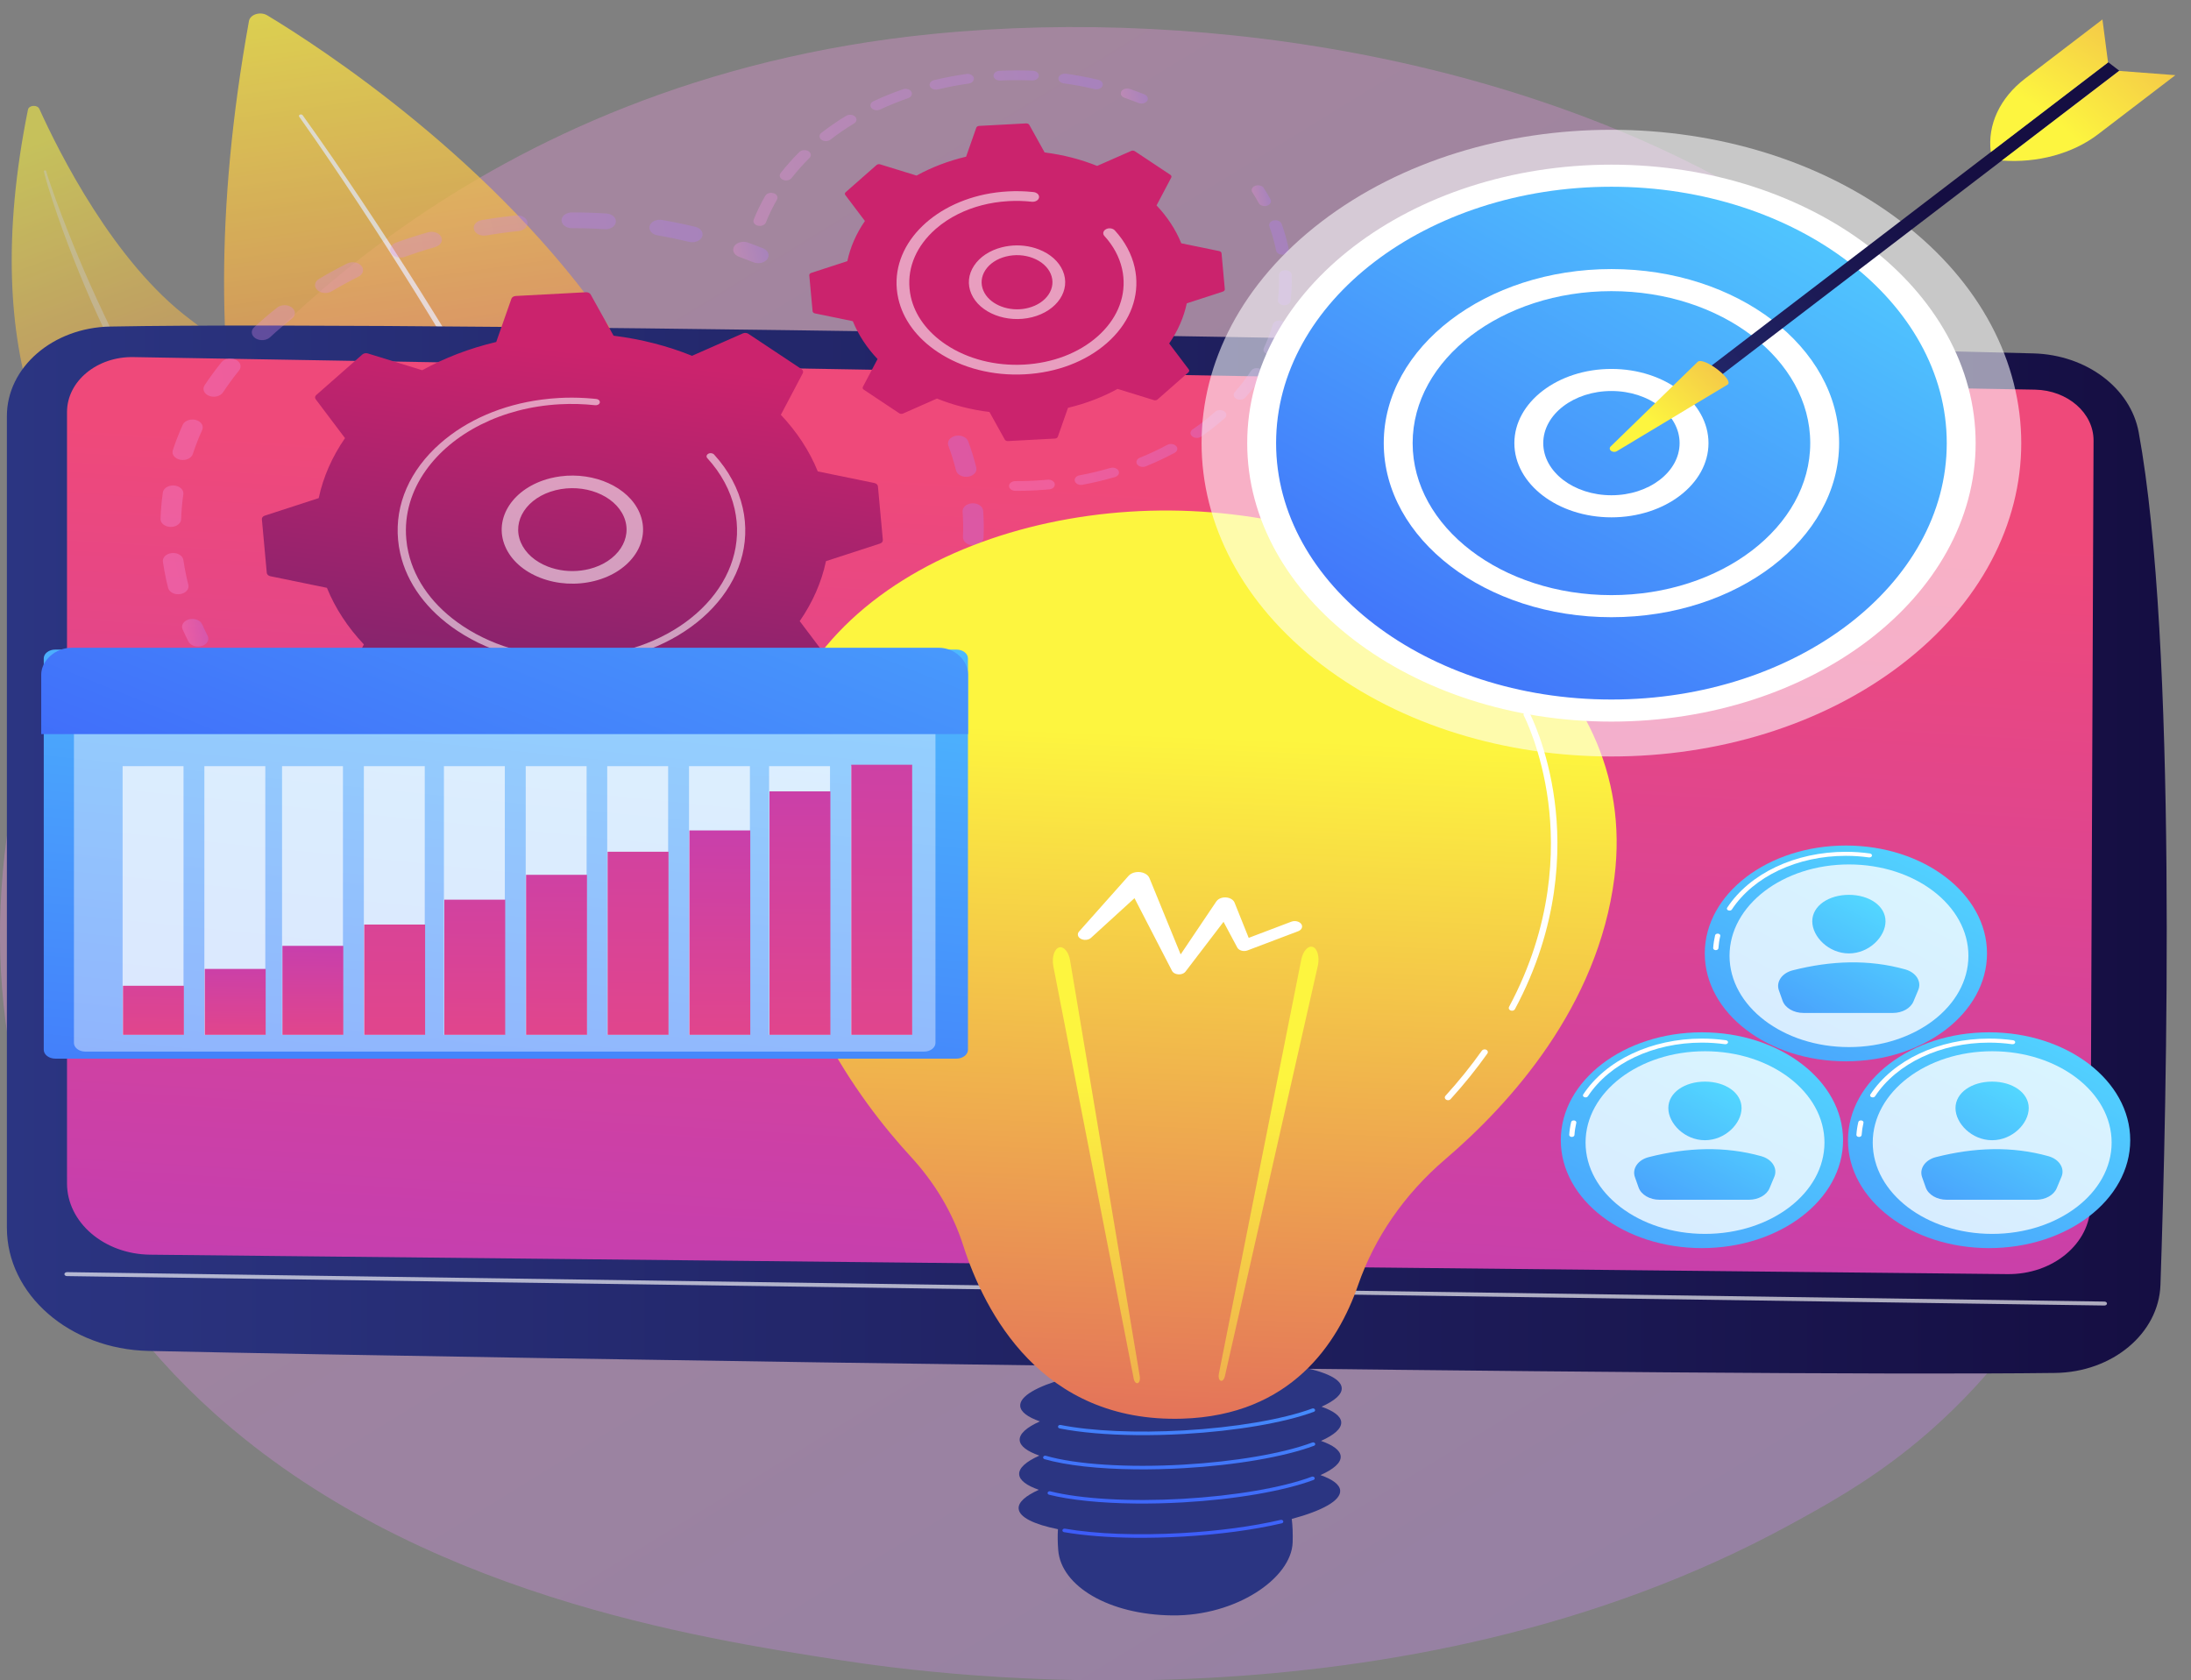 <svg xmlns="http://www.w3.org/2000/svg" width="103" height="79" viewBox="0 0 103 79" fill="none"><rect x="0" y="0" width="103" height="79" fill="#808080" stroke="none"/><path opacity="0.3" d="M89.784 68.067C87.698 69.739 85.725 70.818 84.166 71.67C65.841 81.686 44.158 78.767 39.549 78.054C32.744 77.001 19.59 74.965 10.08 66.445C-4.308 53.555 -2.068 33.248 9.093 19.842C11.134 17.39 21.918 3.78 43.834 1.598C57.099 0.277 72.56 2.941 83.757 10.087C107.26 25.088 105.587 55.392 89.784 68.067Z" fill="url(#paint0_linear_307_2628)"></path><g opacity="0.56"><path d="M1.314 5.157C1.358 4.939 1.755 4.911 1.85 5.12C2.76 7.133 5.362 12.354 8.951 15.025C14.794 19.374 19.025 26.674 15.811 30.7C15.811 30.7 -3.472 28.882 1.314 5.157Z" fill="url(#paint1_linear_307_2628)"></path><path opacity="0.43" d="M2.173 8.051C2.185 8.099 2.204 8.16 2.221 8.216L2.276 8.387L2.392 8.728L2.633 9.408C2.798 9.861 2.97 10.312 3.148 10.762C3.501 11.662 3.875 12.558 4.272 13.447C5.072 15.224 5.932 16.985 6.915 18.707C7.411 19.566 7.912 20.423 8.46 21.263C9.007 22.103 9.58 22.934 10.195 23.746C11.417 25.372 12.8 26.931 14.402 28.356C14.422 28.374 14.42 28.4 14.397 28.416C14.375 28.43 14.341 28.429 14.321 28.413C13.478 27.723 12.703 26.987 11.971 26.227C11.245 25.463 10.579 24.667 9.941 23.86C8.688 22.233 7.586 20.54 6.611 18.808C6.121 17.942 5.668 17.064 5.232 16.183C4.797 15.3 4.387 14.411 4.01 13.514C3.632 12.617 3.271 11.716 2.943 10.807C2.78 10.353 2.622 9.898 2.472 9.441C2.398 9.212 2.324 8.983 2.255 8.754L2.154 8.409L2.106 8.235C2.092 8.176 2.075 8.122 2.063 8.055C2.059 8.032 2.08 8.011 2.11 8.008C2.138 8.005 2.165 8.02 2.17 8.041L2.173 8.051Z" fill="white"></path></g><g opacity="0.75"><path d="M11.704 0.988C11.76 0.674 12.241 0.528 12.566 0.723C17.536 3.722 45.528 22.072 27.725 45.248C27.725 45.248 5.23 36.795 11.704 0.988Z" fill="url(#paint2_linear_307_2628)"></path><path opacity="0.86" d="M14.102 5.389C14.147 5.37 14.204 5.383 14.228 5.417C15.202 6.773 16.138 8.144 17.059 9.521C17.978 10.898 18.878 12.283 19.755 13.676C21.511 16.462 23.186 19.279 24.746 22.134C26.303 24.989 27.753 27.881 28.994 30.829C29.62 32.302 30.177 33.792 30.659 35.298C31.138 36.804 31.54 38.328 31.782 39.872C31.797 39.964 31.711 40.047 31.59 40.059C31.47 40.069 31.361 40.004 31.346 39.912L31.346 39.911L31.346 39.91C31.117 38.383 30.729 36.87 30.263 35.371C29.794 33.872 29.25 32.386 28.636 30.916C27.42 27.974 25.992 25.082 24.457 22.225C22.919 19.369 21.266 16.549 19.531 13.758C18.663 12.363 17.774 10.975 16.865 9.596C15.954 8.217 15.028 6.843 14.065 5.486L14.065 5.485C14.04 5.45 14.057 5.407 14.102 5.389Z" fill="white"></path></g><path d="M0.324 19.56V57.722C0.324 60.861 3.276 63.429 6.98 63.51C23.428 63.869 80.957 64.741 96.615 64.545C99.306 64.511 101.486 62.687 101.564 60.407C101.866 51.541 102.356 30.222 100.542 20.324C100.159 18.24 98.083 16.681 95.595 16.614C81.814 16.24 20.829 15.054 5.179 15.352C2.48 15.403 0.324 17.272 0.324 19.56Z" fill="url(#paint3_linear_307_2628)"></path><path d="M3.15 19.374V55.631C3.15 57.464 4.887 58.957 7.049 58.985L94.363 59.899C96.507 59.926 98.264 58.464 98.272 56.647L98.419 20.714C98.424 19.415 97.203 18.35 95.67 18.318L6.277 16.788C4.563 16.753 3.15 17.921 3.15 19.374Z" fill="url(#paint4_linear_307_2628)"></path><path opacity="0.65" d="M98.929 61.375C98.928 61.375 98.928 61.375 98.927 61.375L3.147 59.992C3.08 59.991 3.027 59.949 3.028 59.898C3.03 59.846 3.084 59.809 3.152 59.806L98.931 61.19C98.998 61.191 99.052 61.233 99.05 61.284C99.049 61.335 98.995 61.375 98.929 61.375Z" fill="white"></path><path d="M58.574 27.759L49.602 28.303L49.611 28.396L58.584 27.851L58.574 27.759Z" fill="white"></path><path d="M49.663 39.795L49.542 39.787L50.396 32.709C50.418 32.529 50.339 32.349 50.179 32.215C50.02 32.082 49.793 32.005 49.557 32.005H35.158C34.694 32.005 34.316 32.294 34.316 32.649V34.847H34.194V32.649C34.194 32.243 34.627 31.912 35.158 31.912H49.557C49.827 31.912 50.087 32 50.269 32.153C50.451 32.306 50.542 32.511 50.517 32.717L49.663 39.795Z" fill="white"></path><path d="M52.968 54.275C43.156 54.275 35.174 48.172 35.174 40.67C35.174 33.168 43.156 27.064 52.968 27.064C62.779 27.064 70.762 33.168 70.762 40.67C70.762 48.172 62.779 54.275 52.968 54.275ZM52.968 28.549C44.226 28.549 37.115 33.986 37.115 40.67C37.115 47.353 44.226 52.791 52.968 52.791C61.709 52.791 68.821 47.353 68.821 40.67C68.821 33.986 61.709 28.549 52.968 28.549Z" fill="white"></path><path d="M52.968 48.182C47.55 48.182 43.143 44.812 43.143 40.67C43.143 36.528 47.55 33.158 52.968 33.158C58.385 33.158 62.792 36.528 62.792 40.67C62.792 44.812 58.385 48.182 52.968 48.182ZM52.968 34.642C48.62 34.642 45.084 37.346 45.084 40.67C45.084 43.993 48.62 46.698 52.968 46.698C57.315 46.698 60.852 43.993 60.852 40.67C60.852 37.346 57.315 34.642 52.968 34.642Z" fill="white"></path><path d="M52.968 43.784C55.217 43.784 57.041 42.39 57.041 40.67C57.041 38.95 55.217 37.555 52.968 37.555C50.718 37.555 48.895 38.95 48.895 40.67C48.895 42.39 50.718 43.784 52.968 43.784Z" fill="white"></path><path d="M54.149 27.761H52.142V26.001C52.142 25.577 52.591 25.234 53.145 25.234C53.699 25.234 54.149 25.577 54.149 26.001V27.761Z" fill="white"></path><path d="M36.439 39.767V41.301H34.137C33.583 41.301 33.134 40.958 33.134 40.534C33.134 40.111 33.583 39.767 34.137 39.767H36.439Z" fill="white"></path><path d="M69.851 41.301V39.767H72.153C72.707 39.767 73.156 40.111 73.156 40.534C73.156 40.958 72.707 41.301 72.153 41.301H69.851Z" fill="white"></path><g opacity="0.3"><path d="M44.967 20.482C45.208 20.451 45.447 20.563 45.515 20.747C45.664 21.15 45.792 21.563 45.895 21.976C45.946 22.177 45.774 22.372 45.511 22.41C45.508 22.41 45.505 22.411 45.502 22.411C45.242 22.445 44.994 22.315 44.944 22.116C44.845 21.724 44.724 21.331 44.582 20.948C44.51 20.751 44.659 20.547 44.917 20.491C44.934 20.487 44.95 20.485 44.967 20.482ZM45.653 23.667C45.672 23.664 45.691 23.663 45.711 23.662C45.978 23.651 46.206 23.808 46.22 24.012C46.249 24.432 46.255 24.857 46.238 25.275C46.229 25.479 46.007 25.639 45.738 25.633C45.471 25.627 45.261 25.456 45.269 25.251C45.286 24.854 45.28 24.45 45.252 24.052C45.239 23.862 45.415 23.698 45.653 23.667ZM45.406 26.888C45.459 26.881 45.515 26.88 45.571 26.888C45.834 26.923 46.011 27.114 45.966 27.316C45.872 27.729 45.754 28.145 45.614 28.55C45.546 28.748 45.281 28.866 45.022 28.814C44.764 28.762 44.609 28.56 44.677 28.362C44.81 27.977 44.922 27.582 45.011 27.19C45.047 27.031 45.21 26.914 45.406 26.888ZM44.222 29.986C44.31 29.974 44.403 29.981 44.492 30.009C44.738 30.089 44.855 30.306 44.751 30.494C44.539 30.881 44.302 31.266 44.048 31.638C43.923 31.819 43.631 31.889 43.394 31.794C43.157 31.699 43.065 31.475 43.189 31.294C43.431 30.941 43.656 30.576 43.857 30.208C43.924 30.087 44.065 30.007 44.222 29.986ZM42.165 32.805C42.288 32.788 42.419 32.808 42.529 32.868C42.747 32.987 42.797 33.219 42.641 33.385C42.323 33.726 41.981 34.061 41.625 34.38C41.451 34.536 41.146 34.555 40.942 34.422C40.738 34.29 40.713 34.056 40.887 33.9C41.225 33.596 41.55 33.278 41.853 32.954C41.93 32.872 42.044 32.821 42.165 32.805ZM39.344 35.205C39.503 35.184 39.673 35.224 39.788 35.324C39.966 35.477 39.948 35.711 39.748 35.847C39.339 36.125 38.908 36.394 38.469 36.645C38.254 36.768 37.951 36.734 37.791 36.571C37.63 36.407 37.674 36.175 37.889 36.052C38.306 35.813 38.715 35.558 39.104 35.293C39.174 35.245 39.258 35.216 39.344 35.205ZM22.043 38.381C22.109 38.373 22.179 38.374 22.248 38.388C22.751 38.489 23.268 38.574 23.782 38.641C24.046 38.676 24.223 38.867 24.178 39.069C24.133 39.27 23.882 39.406 23.618 39.371C23.077 39.301 22.533 39.211 22.003 39.105C21.744 39.053 21.589 38.851 21.657 38.653C21.706 38.508 21.862 38.405 22.043 38.381ZM35.899 37.066C36.097 37.04 36.303 37.111 36.406 37.253C36.535 37.432 36.449 37.657 36.215 37.756C35.734 37.958 35.236 38.147 34.735 38.316C34.49 38.398 34.204 38.315 34.095 38.128C33.987 37.941 34.097 37.722 34.342 37.639C34.819 37.478 35.291 37.299 35.748 37.107C35.796 37.087 35.847 37.073 35.899 37.066ZM26.221 38.84C26.253 38.836 26.285 38.834 26.318 38.835C26.839 38.847 27.367 38.842 27.888 38.82C28.155 38.809 28.384 38.965 28.399 39.169C28.413 39.374 28.209 39.549 27.941 39.56C27.393 39.583 26.837 39.588 26.289 39.576C26.022 39.57 25.811 39.399 25.82 39.194C25.826 39.015 25.999 38.87 26.221 38.84ZM31.997 38.293C32.237 38.261 32.476 38.373 32.544 38.556C32.618 38.753 32.468 38.958 32.211 39.014C31.684 39.129 31.143 39.227 30.604 39.307C30.601 39.308 30.597 39.308 30.594 39.309C30.335 39.343 30.087 39.213 30.036 39.014C29.985 38.813 30.157 38.619 30.42 38.58C30.932 38.504 31.445 38.41 31.946 38.301C31.963 38.298 31.98 38.295 31.997 38.293Z" fill="url(#paint5_linear_307_2628)"></path><path d="M18.843 37.498C18.937 37.486 19.037 37.495 19.13 37.528C19.356 37.609 19.589 37.687 19.821 37.761C20.067 37.84 20.184 38.057 20.081 38.246C19.977 38.435 19.693 38.524 19.447 38.445C19.203 38.367 18.958 38.284 18.72 38.199C18.478 38.113 18.373 37.892 18.486 37.707C18.556 37.593 18.692 37.518 18.843 37.498Z" fill="url(#paint6_linear_307_2628)"></path></g><g opacity="0.3"><path d="M8.961 29.103C9.192 29.072 9.424 29.173 9.502 29.348C9.583 29.529 9.67 29.711 9.761 29.89C9.858 30.081 9.734 30.296 9.485 30.37C9.234 30.444 8.955 30.349 8.858 30.159C8.762 29.97 8.67 29.778 8.585 29.588C8.498 29.394 8.633 29.183 8.886 29.117C8.911 29.111 8.936 29.106 8.961 29.103Z" fill="url(#paint7_linear_307_2628)"></path><path d="M23.586 10.205C23.805 10.176 24.027 10.15 24.249 10.127C24.514 10.099 24.759 10.24 24.795 10.443C24.832 10.646 24.646 10.834 24.382 10.861C23.868 10.915 23.358 10.985 22.861 11.07C22.6 11.114 22.341 10.989 22.283 10.789C22.224 10.589 22.389 10.391 22.65 10.347C22.957 10.294 23.272 10.247 23.586 10.205ZM26.801 9.992C26.828 9.989 26.855 9.987 26.884 9.987C27.424 9.986 27.971 10.003 28.508 10.037C28.775 10.054 28.973 10.233 28.951 10.437C28.929 10.641 28.695 10.793 28.428 10.775C27.918 10.743 27.399 10.727 26.885 10.728C26.617 10.728 26.4 10.562 26.4 10.358C26.399 10.175 26.573 10.023 26.801 9.992ZM20.206 10.903C20.431 10.873 20.659 10.969 20.742 11.139C20.835 11.33 20.708 11.544 20.457 11.615C19.977 11.752 19.499 11.906 19.035 12.074C18.793 12.161 18.504 12.082 18.39 11.897C18.275 11.712 18.379 11.491 18.621 11.404C19.109 11.227 19.613 11.065 20.119 10.921C20.147 10.913 20.177 10.907 20.206 10.903ZM30.931 10.338C30.992 10.329 31.056 10.33 31.119 10.341C31.646 10.431 32.175 10.54 32.69 10.664C32.945 10.725 33.087 10.933 33.007 11.128C32.926 11.323 32.655 11.432 32.399 11.37C31.91 11.253 31.409 11.15 30.908 11.064C30.647 11.02 30.482 10.822 30.541 10.622C30.585 10.471 30.744 10.362 30.931 10.338ZM16.501 12.334C16.685 12.31 16.88 12.369 16.989 12.497C17.135 12.668 17.072 12.898 16.848 13.009C16.42 13.223 15.998 13.454 15.593 13.696C15.382 13.822 15.077 13.793 14.913 13.632C14.748 13.471 14.786 13.238 14.996 13.112C15.423 12.858 15.867 12.614 16.318 12.389C16.375 12.361 16.438 12.342 16.501 12.334ZM13.296 14.353C13.444 14.333 13.601 14.366 13.717 14.452C13.908 14.595 13.913 14.829 13.726 14.976C13.368 15.257 13.021 15.553 12.696 15.856C12.526 16.014 12.221 16.037 12.014 15.907C11.807 15.777 11.778 15.543 11.948 15.385C12.29 15.067 12.655 14.755 13.031 14.459C13.105 14.401 13.199 14.365 13.296 14.353ZM10.743 16.857C10.855 16.842 10.975 16.858 11.079 16.907C11.307 17.014 11.378 17.242 11.238 17.417C10.968 17.751 10.714 18.098 10.483 18.447C10.362 18.63 10.071 18.703 9.832 18.61C9.593 18.518 9.497 18.295 9.618 18.112C9.862 17.745 10.129 17.38 10.413 17.028C10.489 16.934 10.611 16.875 10.743 16.857ZM8.965 19.728C9.043 19.717 9.125 19.721 9.205 19.742C9.458 19.809 9.592 20.02 9.505 20.213C9.338 20.584 9.189 20.965 9.064 21.345C8.999 21.543 8.735 21.664 8.476 21.614C8.216 21.564 8.059 21.362 8.125 21.164C8.257 20.764 8.413 20.363 8.589 19.972C8.649 19.84 8.797 19.75 8.965 19.728ZM8.055 22.828C8.098 22.822 8.144 22.821 8.19 22.825C8.456 22.847 8.648 23.03 8.619 23.233C8.563 23.622 8.528 24.018 8.515 24.411C8.508 24.615 8.285 24.777 8.018 24.772C7.751 24.767 7.539 24.597 7.546 24.392C7.56 23.979 7.597 23.562 7.656 23.152C7.68 22.984 7.847 22.855 8.055 22.828ZM8.057 26.003C8.067 26.001 8.077 26 8.087 26C8.353 25.977 8.592 26.124 8.621 26.327C8.663 26.614 8.716 26.904 8.78 27.188C8.804 27.291 8.828 27.393 8.854 27.495C8.905 27.696 8.734 27.89 8.471 27.929C8.206 27.973 7.954 27.837 7.903 27.637C7.876 27.529 7.85 27.422 7.825 27.314C7.758 27.015 7.702 26.71 7.658 26.408C7.63 26.213 7.807 26.036 8.057 26.003Z" fill="url(#paint8_linear_307_2628)"></path><path d="M34.871 11.374C34.966 11.361 35.067 11.37 35.16 11.404C35.398 11.489 35.637 11.581 35.872 11.675C36.109 11.77 36.2 11.994 36.076 12.175C35.951 12.356 35.659 12.426 35.422 12.331C35.199 12.242 34.971 12.155 34.746 12.073C34.504 11.986 34.401 11.765 34.515 11.58C34.586 11.467 34.721 11.393 34.871 11.374Z" fill="url(#paint9_linear_307_2628)"></path></g><path d="M35.182 15.693C35.109 15.645 35.004 15.637 34.921 15.674L32.533 16.727C31.395 16.267 30.152 15.944 28.845 15.782L27.767 13.844C27.73 13.776 27.639 13.734 27.543 13.739L24.245 13.915C24.149 13.92 24.067 13.972 24.042 14.043L23.328 16.077C22.063 16.376 20.891 16.829 19.848 17.405L17.292 16.616C17.202 16.589 17.099 16.608 17.036 16.663L14.867 18.571C14.804 18.627 14.793 18.707 14.842 18.771L16.219 20.597C15.618 21.467 15.195 22.417 14.983 23.417L12.448 24.241C12.36 24.269 12.304 24.338 12.311 24.412L12.542 26.934C12.549 27.007 12.616 27.07 12.709 27.089L15.369 27.635C15.761 28.602 16.353 29.498 17.106 30.296L16.075 32.25C16.039 32.319 16.063 32.397 16.136 32.446L18.631 34.104C18.704 34.152 18.809 34.16 18.893 34.123L21.281 33.07C22.419 33.53 23.661 33.853 24.969 34.015L26.047 35.953C26.084 36.021 26.174 36.063 26.271 36.058L29.569 35.882C29.665 35.877 29.747 35.825 29.772 35.754L30.486 33.72C31.751 33.421 32.922 32.968 33.966 32.392L36.522 33.181C36.612 33.208 36.715 33.189 36.778 33.133L38.947 31.226C39.01 31.17 39.02 31.09 38.972 31.026L37.595 29.2C38.196 28.33 38.619 27.38 38.83 26.38L41.365 25.556C41.454 25.527 41.51 25.459 41.503 25.385L41.272 22.863C41.265 22.79 41.198 22.727 41.105 22.708L38.444 22.162C38.053 21.195 37.461 20.299 36.708 19.501L37.739 17.547C37.775 17.478 37.751 17.4 37.678 17.351L35.182 15.693Z" fill="url(#paint10_linear_307_2628)"></path><path opacity="0.56" d="M26.345 22.394C27.941 22.184 29.545 22.895 30.065 24.106C30.636 25.437 29.685 26.876 27.944 27.313C27.1 27.524 26.199 27.472 25.407 27.166C24.615 26.86 24.027 26.336 23.75 25.691C23.179 24.36 24.13 22.921 25.871 22.484C26.028 22.445 26.186 22.415 26.345 22.394ZM27.335 26.819C27.459 26.803 27.581 26.78 27.702 26.75C29.037 26.415 29.766 25.312 29.328 24.291C28.89 23.27 27.448 22.712 26.113 23.047C24.778 23.382 24.049 24.485 24.486 25.506C24.699 26 25.15 26.402 25.757 26.637C26.251 26.828 26.8 26.89 27.335 26.819Z" fill="white"></path><path opacity="0.56" d="M25.461 18.787C25.735 18.75 26.014 18.724 26.295 18.709C26.383 18.705 26.472 18.701 26.561 18.698C26.998 18.686 27.436 18.7 27.868 18.74C27.874 18.741 27.88 18.741 27.886 18.742C27.903 18.744 27.919 18.745 27.936 18.747C27.969 18.75 28.001 18.754 28.034 18.757C28.119 18.767 28.183 18.817 28.197 18.878C28.2 18.893 28.201 18.909 28.198 18.925C28.183 19.006 28.084 19.062 27.978 19.05C27.433 18.991 26.876 18.975 26.322 19.005C23.571 19.152 21.25 20.381 20.022 22.11C19.338 23.071 18.993 24.187 19.101 25.357C19.119 25.562 19.151 25.765 19.197 25.965C19.5 27.311 20.393 28.525 21.759 29.433C23.328 30.476 25.334 30.989 27.408 30.879C31.691 30.649 34.929 27.8 34.63 24.527C34.611 24.325 34.579 24.124 34.535 23.926C34.341 23.068 33.904 22.252 33.25 21.537C33.233 21.518 33.223 21.498 33.218 21.477C33.206 21.423 33.235 21.365 33.298 21.331C33.386 21.284 33.507 21.3 33.568 21.367C34.254 22.118 34.713 22.975 34.916 23.876C34.964 24.084 34.997 24.294 35.016 24.506C35.331 27.943 31.928 30.934 27.435 31.174C25.258 31.291 23.152 30.752 21.504 29.657C20.07 28.704 19.134 27.429 18.815 26.016C18.767 25.806 18.733 25.593 18.714 25.378C18.561 23.713 19.266 22.102 20.698 20.843C21.945 19.746 23.613 19.03 25.461 18.787Z" fill="white"></path><g opacity="0.3"><path d="M59.09 8.713C59.218 8.696 59.35 8.744 59.41 8.838C59.522 9.012 59.628 9.192 59.727 9.371C59.79 9.487 59.718 9.621 59.566 9.67C59.414 9.72 59.238 9.664 59.174 9.548C59.081 9.377 58.979 9.206 58.873 9.039C58.8 8.926 58.861 8.789 59.009 8.733C59.036 8.723 59.063 8.717 59.09 8.713Z" fill="url(#paint11_linear_307_2628)"></path><path d="M59.91 10.358C60.06 10.338 60.208 10.408 60.249 10.522C60.367 10.844 60.464 11.174 60.539 11.504C60.554 11.573 60.569 11.643 60.583 11.713C60.607 11.838 60.485 11.951 60.332 11.973C60.168 11.992 60.016 11.906 59.991 11.781C59.978 11.714 59.964 11.648 59.949 11.582C59.878 11.267 59.785 10.952 59.673 10.645C59.628 10.523 59.721 10.397 59.88 10.363C59.891 10.361 59.901 10.359 59.91 10.358ZM60.374 12.707C60.388 12.705 60.402 12.704 60.416 12.704C60.582 12.7 60.719 12.8 60.724 12.926C60.739 13.331 60.721 13.741 60.671 14.143C60.655 14.269 60.508 14.361 60.344 14.349C60.18 14.337 60.059 14.226 60.075 14.1C60.123 13.716 60.14 13.325 60.126 12.939C60.122 12.824 60.229 12.726 60.374 12.707ZM60.078 15.072C60.115 15.067 60.155 15.068 60.194 15.074C60.355 15.102 60.457 15.224 60.421 15.347C60.305 15.742 60.156 16.137 59.977 16.518C59.922 16.637 59.751 16.699 59.595 16.656C59.439 16.614 59.358 16.483 59.414 16.364C59.584 16 59.727 15.624 59.837 15.248C59.864 15.154 59.962 15.087 60.078 15.072ZM59.031 17.309C59.092 17.301 59.157 17.308 59.216 17.33C59.364 17.387 59.423 17.525 59.349 17.638C59.109 18 58.839 18.354 58.544 18.689C58.452 18.794 58.266 18.822 58.129 18.752C57.992 18.682 57.955 18.54 58.047 18.434C58.328 18.114 58.586 17.777 58.814 17.432C58.859 17.364 58.941 17.321 59.031 17.309ZM57.301 19.283C57.386 19.271 57.477 19.288 57.548 19.335C57.673 19.418 57.686 19.562 57.578 19.658C57.231 19.964 56.857 20.257 56.465 20.528C56.342 20.613 56.153 20.606 56.042 20.512C55.931 20.418 55.941 20.274 56.063 20.189C56.437 19.93 56.795 19.651 57.126 19.358C57.173 19.317 57.235 19.291 57.301 19.283ZM54.997 20.875C55.108 20.861 55.224 20.895 55.293 20.969C55.388 21.073 55.355 21.215 55.22 21.288C54.786 21.521 54.33 21.735 53.863 21.924C53.716 21.983 53.535 21.941 53.458 21.829C53.381 21.718 53.436 21.579 53.582 21.52C54.028 21.339 54.463 21.135 54.876 20.913C54.914 20.893 54.955 20.881 54.997 20.875ZM52.255 21.989C52.393 21.97 52.533 22.029 52.585 22.133C52.644 22.251 52.566 22.383 52.412 22.428C51.919 22.572 51.407 22.694 50.891 22.79C50.73 22.819 50.568 22.745 50.529 22.622C50.49 22.5 50.588 22.376 50.748 22.346C51.24 22.254 51.728 22.137 52.199 22C52.217 21.995 52.236 21.991 52.255 21.989ZM47.683 22.621C47.7 22.619 47.717 22.617 47.735 22.618C48.172 22.619 48.616 22.603 49.055 22.568C49.122 22.563 49.187 22.558 49.252 22.552C49.416 22.537 49.565 22.626 49.585 22.752C49.605 22.878 49.487 22.995 49.323 23.006C49.254 23.013 49.184 23.019 49.115 23.024C48.655 23.06 48.19 23.077 47.732 23.075C47.567 23.075 47.434 22.972 47.435 22.845C47.435 22.733 47.542 22.64 47.683 22.621Z" fill="url(#paint12_linear_307_2628)"></path></g><g opacity="0.3"><path d="M45.434 3.477C45.595 3.456 45.749 3.538 45.779 3.661C45.809 3.785 45.702 3.905 45.539 3.928C45.05 3.997 44.562 4.09 44.09 4.204C43.932 4.241 43.764 4.175 43.714 4.054C43.664 3.934 43.752 3.805 43.91 3.767C44.406 3.648 44.917 3.551 45.43 3.478C45.431 3.478 45.433 3.478 45.434 3.477ZM46.953 3.333C46.964 3.332 46.974 3.331 46.986 3.33C47.505 3.305 48.033 3.303 48.553 3.326C48.718 3.333 48.844 3.441 48.834 3.567C48.825 3.693 48.683 3.789 48.519 3.783C48.023 3.761 47.52 3.763 47.024 3.787C46.859 3.795 46.717 3.699 46.706 3.573C46.696 3.455 46.805 3.353 46.953 3.333ZM42.519 4.179C42.65 4.162 42.785 4.213 42.843 4.31C42.911 4.425 42.845 4.56 42.694 4.613C42.241 4.771 41.797 4.951 41.374 5.149C41.233 5.215 41.049 5.181 40.963 5.073C40.877 4.966 40.921 4.825 41.062 4.759C41.505 4.551 41.971 4.362 42.446 4.197C42.47 4.188 42.495 4.182 42.519 4.179ZM50.006 3.466C50.039 3.462 50.074 3.462 50.11 3.466C50.623 3.537 51.135 3.633 51.633 3.752C51.791 3.789 51.879 3.917 51.83 4.038C51.781 4.158 51.613 4.226 51.455 4.189C50.981 4.076 50.492 3.984 50.003 3.917C49.841 3.894 49.733 3.775 49.762 3.651C49.785 3.554 49.885 3.482 50.006 3.466ZM39.913 5.399C40.018 5.385 40.129 5.414 40.199 5.482C40.302 5.581 40.28 5.725 40.151 5.803C39.761 6.039 39.387 6.296 39.038 6.566C38.922 6.657 38.733 6.657 38.615 6.568C38.497 6.48 38.496 6.335 38.612 6.245C38.978 5.961 39.371 5.692 39.779 5.445C39.819 5.42 39.866 5.405 39.913 5.399ZM37.766 7.061C37.846 7.05 37.931 7.064 38 7.105C38.131 7.182 38.155 7.326 38.054 7.426C37.749 7.727 37.466 8.045 37.212 8.371C37.127 8.479 36.943 8.515 36.802 8.45C36.66 8.385 36.613 8.245 36.698 8.136C36.964 7.795 37.261 7.462 37.58 7.146C37.628 7.099 37.695 7.07 37.766 7.061ZM36.201 9.068C36.257 9.061 36.317 9.066 36.373 9.085C36.524 9.136 36.592 9.271 36.525 9.387C36.324 9.734 36.149 10.095 36.005 10.458C35.956 10.579 35.789 10.647 35.631 10.61C35.473 10.573 35.384 10.446 35.432 10.325C35.583 9.944 35.767 9.566 35.978 9.201C36.02 9.128 36.106 9.081 36.201 9.068Z" fill="url(#paint13_linear_307_2628)"></path><path d="M52.938 4.163C52.995 4.156 53.055 4.161 53.112 4.18C53.345 4.261 53.577 4.347 53.8 4.437C53.946 4.495 54.003 4.634 53.926 4.746C53.849 4.857 53.668 4.901 53.522 4.842C53.309 4.757 53.088 4.675 52.866 4.598C52.715 4.546 52.648 4.41 52.716 4.295C52.759 4.223 52.844 4.176 52.938 4.163Z" fill="url(#paint14_linear_307_2628)"></path></g><path d="M53.35 7.109C53.301 7.076 53.23 7.071 53.175 7.096L51.577 7.8C50.815 7.493 49.984 7.276 49.109 7.168L48.388 5.871C48.362 5.826 48.302 5.798 48.238 5.801L46.031 5.919C45.966 5.923 45.912 5.957 45.895 6.005L45.417 7.366C44.571 7.566 43.787 7.869 43.088 8.254L41.378 7.727C41.318 7.708 41.249 7.721 41.207 7.758L39.756 9.035C39.713 9.072 39.706 9.126 39.739 9.169L40.66 10.39C40.258 10.973 39.975 11.608 39.834 12.277L38.137 12.829C38.078 12.848 38.041 12.894 38.045 12.943L38.2 14.63C38.204 14.68 38.249 14.722 38.312 14.734L40.092 15.1C40.353 15.747 40.75 16.346 41.254 16.88L40.564 18.188C40.54 18.234 40.556 18.287 40.605 18.319L42.275 19.429C42.323 19.461 42.394 19.466 42.45 19.442L44.047 18.737C44.809 19.044 45.64 19.261 46.515 19.369L47.236 20.666C47.262 20.712 47.322 20.74 47.386 20.736L49.593 20.618C49.658 20.615 49.712 20.581 49.729 20.533L50.207 19.172C51.054 18.971 51.837 18.668 52.536 18.283L54.246 18.811C54.306 18.829 54.375 18.817 54.417 18.779L55.869 17.503C55.911 17.465 55.918 17.412 55.886 17.369L54.964 16.147C55.366 15.565 55.649 14.929 55.791 14.26L57.487 13.709C57.547 13.69 57.584 13.643 57.579 13.594L57.425 11.907C57.42 11.857 57.375 11.816 57.313 11.803L55.533 11.438C55.271 10.79 54.874 10.191 54.37 9.657L55.06 8.349C55.085 8.303 55.068 8.251 55.019 8.218L53.35 7.109Z" fill="url(#paint15_linear_307_2628)"></path><path opacity="0.56" d="M47.432 11.562C47.907 11.499 48.395 11.555 48.834 11.724C49.373 11.933 49.774 12.29 49.962 12.729C50.352 13.636 49.704 14.615 48.518 14.913C47.33 15.21 46.05 14.715 45.661 13.808C45.472 13.369 45.519 12.9 45.792 12.488C46.065 12.075 46.531 11.768 47.106 11.624C47.213 11.597 47.322 11.577 47.432 11.562ZM48.094 14.524C48.173 14.513 48.252 14.498 48.331 14.478C49.203 14.259 49.68 13.539 49.394 12.872C49.255 12.549 48.96 12.286 48.563 12.133C48.166 11.979 47.715 11.953 47.292 12.059C46.87 12.165 46.526 12.391 46.326 12.694C46.125 12.998 46.091 13.343 46.23 13.666C46.49 14.272 47.294 14.629 48.094 14.524Z" fill="white"></path><path opacity="0.56" d="M46.822 9.05C47.008 9.026 47.198 9.008 47.391 8.998C47.773 8.977 48.159 8.986 48.539 9.025C48.556 9.027 48.573 9.029 48.59 9.031C48.721 9.045 48.821 9.123 48.842 9.218C48.848 9.241 48.848 9.265 48.844 9.29C48.82 9.415 48.668 9.501 48.505 9.484C48.151 9.445 47.791 9.435 47.433 9.454L47.433 9.454C47.413 9.455 47.393 9.457 47.374 9.458C46.528 9.509 45.73 9.72 45.038 10.065C44.661 10.253 44.316 10.48 44.011 10.744C44.009 10.746 44.006 10.748 44.004 10.75C43.996 10.757 43.989 10.763 43.981 10.77C43.098 11.547 42.663 12.54 42.758 13.566C42.77 13.699 42.79 13.831 42.819 13.96C43.016 14.831 43.594 15.617 44.478 16.205C45.494 16.88 46.793 17.212 48.136 17.141C49.477 17.069 50.704 16.602 51.587 15.825C52.47 15.048 52.904 14.055 52.81 13.029C52.799 12.898 52.778 12.768 52.749 12.64C52.624 12.084 52.341 11.556 51.918 11.093C51.892 11.065 51.875 11.034 51.868 11.001C51.849 10.917 51.894 10.827 51.992 10.775C52.127 10.703 52.314 10.728 52.408 10.832C52.882 11.349 53.198 11.94 53.339 12.562C53.371 12.706 53.394 12.851 53.408 12.997C53.513 14.145 53.027 15.256 52.039 16.125C51.051 16.994 49.68 17.518 48.177 17.597C46.675 17.678 45.222 17.306 44.086 16.55C43.096 15.893 42.45 15.013 42.23 14.039C42.197 13.894 42.174 13.747 42.16 13.598C41.957 11.375 44.008 9.421 46.822 9.05Z" fill="white"></path><path d="M86.776 49.895C90.44 49.895 93.41 47.624 93.41 44.822C93.41 42.021 90.44 39.75 86.776 39.75C83.112 39.75 80.142 42.021 80.142 44.822C80.142 47.624 83.112 49.895 86.776 49.895Z" fill="url(#paint16_linear_307_2628)"></path><path d="M80.661 44.668C80.659 44.668 80.656 44.668 80.654 44.668C80.586 44.665 80.534 44.621 80.537 44.569C80.551 44.368 80.582 44.166 80.628 43.969C80.64 43.918 80.704 43.884 80.772 43.893C80.839 43.902 80.883 43.951 80.871 44.002C80.826 44.191 80.797 44.385 80.784 44.579C80.78 44.629 80.726 44.668 80.661 44.668Z" fill="white"></path><path d="M81.305 42.809C81.286 42.809 81.267 42.806 81.249 42.799C81.189 42.776 81.164 42.719 81.195 42.673C82.265 41.052 84.403 40.045 86.776 40.045C87.154 40.045 87.534 40.071 87.903 40.123C87.97 40.132 88.014 40.181 88.002 40.233C87.99 40.284 87.926 40.318 87.859 40.309C87.504 40.259 87.139 40.234 86.776 40.234C84.497 40.234 82.443 41.201 81.415 42.758C81.394 42.791 81.35 42.809 81.305 42.809Z" fill="white"></path><path opacity="0.78" d="M86.921 49.226C90.022 49.226 92.536 47.304 92.536 44.933C92.536 42.562 90.022 40.639 86.921 40.639C83.82 40.639 81.306 42.562 81.306 44.933C81.306 47.304 83.82 49.226 86.921 49.226Z" fill="white"></path><path d="M88.639 43.311C88.639 44.038 87.869 44.822 86.918 44.822C85.967 44.822 85.196 44.038 85.196 43.311C85.196 42.584 85.967 42.068 86.918 42.068C87.869 42.068 88.639 42.584 88.639 43.311Z" fill="url(#paint17_linear_307_2628)"></path><path d="M84.782 47.621H88.984C89.427 47.621 89.818 47.403 89.953 47.081L90.179 46.54C90.345 46.144 90.076 45.716 89.565 45.573C87.855 45.095 86.087 45.157 84.275 45.617C83.767 45.746 83.486 46.162 83.626 46.556L83.8 47.047C83.92 47.386 84.322 47.621 84.782 47.621Z" fill="url(#paint18_linear_307_2628)"></path><path d="M80.008 58.676C83.672 58.676 86.643 56.405 86.643 53.604C86.643 50.802 83.672 48.531 80.008 48.531C76.344 48.531 73.374 50.802 73.374 53.604C73.374 56.405 76.344 58.676 80.008 58.676Z" fill="url(#paint19_linear_307_2628)"></path><path d="M73.893 53.45C73.891 53.45 73.889 53.45 73.886 53.45C73.818 53.447 73.766 53.402 73.77 53.35C73.783 53.149 73.814 52.948 73.861 52.75C73.873 52.699 73.937 52.665 74.004 52.674C74.071 52.684 74.115 52.733 74.103 52.784C74.059 52.973 74.029 53.167 74.016 53.36C74.013 53.41 73.958 53.45 73.893 53.45Z" fill="white"></path><path d="M74.537 51.591C74.519 51.591 74.5 51.588 74.482 51.581C74.421 51.557 74.397 51.501 74.427 51.454C75.497 49.834 77.636 48.827 80.008 48.827C80.387 48.827 80.766 48.853 81.135 48.904C81.202 48.914 81.247 48.963 81.234 49.014C81.222 49.065 81.158 49.1 81.091 49.09C80.737 49.041 80.372 49.016 80.008 49.016C77.729 49.016 75.675 49.983 74.648 51.539C74.626 51.572 74.582 51.591 74.537 51.591Z" fill="white"></path><path opacity="0.78" d="M80.153 58.008C83.254 58.008 85.769 56.086 85.769 53.714C85.769 51.343 83.254 49.421 80.153 49.421C77.052 49.421 74.538 51.343 74.538 53.714C74.538 56.086 77.052 58.008 80.153 58.008Z" fill="white"></path><path d="M81.872 52.092C81.872 52.819 81.101 53.604 80.15 53.604C79.2 53.604 78.429 52.819 78.429 52.092C78.429 51.365 79.2 50.849 80.15 50.849C81.101 50.849 81.872 51.365 81.872 52.092Z" fill="url(#paint20_linear_307_2628)"></path><path d="M78.014 56.403H82.217C82.659 56.403 83.051 56.184 83.186 55.862L83.412 55.322C83.577 54.926 83.308 54.497 82.798 54.355C81.087 53.877 79.319 53.938 77.507 54.399C77 54.528 76.718 54.943 76.858 55.338L77.032 55.829C77.153 56.167 77.555 56.403 78.014 56.403Z" fill="url(#paint21_linear_307_2628)"></path><path d="M93.508 58.676C97.172 58.676 100.143 56.405 100.143 53.604C100.143 50.802 97.172 48.531 93.508 48.531C89.844 48.531 86.874 50.802 86.874 53.604C86.874 56.405 89.844 58.676 93.508 58.676Z" fill="url(#paint22_linear_307_2628)"></path><path d="M87.393 53.45C87.391 53.45 87.389 53.45 87.386 53.45C87.318 53.447 87.266 53.402 87.27 53.35C87.284 53.149 87.314 52.947 87.361 52.75C87.373 52.699 87.436 52.665 87.504 52.674C87.571 52.684 87.615 52.733 87.603 52.784C87.559 52.973 87.529 53.167 87.516 53.36C87.513 53.41 87.458 53.45 87.393 53.45Z" fill="white"></path><path d="M88.037 51.591C88.019 51.591 88 51.588 87.982 51.581C87.921 51.557 87.897 51.501 87.927 51.454C88.997 49.834 91.136 48.827 93.508 48.827C93.887 48.827 94.266 48.853 94.635 48.904C94.702 48.914 94.747 48.963 94.734 49.014C94.722 49.065 94.658 49.1 94.591 49.09C94.237 49.041 93.872 49.016 93.508 49.016C91.229 49.016 89.175 49.983 88.148 51.539C88.126 51.572 88.082 51.591 88.037 51.591Z" fill="white"></path><path opacity="0.78" d="M93.653 58.008C96.754 58.008 99.269 56.086 99.269 53.714C99.269 51.343 96.754 49.421 93.653 49.421C90.552 49.421 88.038 51.343 88.038 53.714C88.038 56.086 90.552 58.008 93.653 58.008Z" fill="white"></path><path d="M95.372 52.092C95.372 52.819 94.601 53.604 93.65 53.604C92.7 53.604 91.929 52.819 91.929 52.092C91.929 51.365 92.7 50.849 93.65 50.849C94.601 50.849 95.372 51.365 95.372 52.092Z" fill="url(#paint23_linear_307_2628)"></path><path d="M91.514 56.403H95.717C96.159 56.403 96.551 56.184 96.686 55.862L96.912 55.322C97.077 54.926 96.808 54.497 96.298 54.355C94.587 53.877 92.819 53.938 91.007 54.399C90.5 54.528 90.218 54.943 90.358 55.338L90.532 55.829C90.653 56.167 91.055 56.403 91.514 56.403Z" fill="url(#paint24_linear_307_2628)"></path><path d="M63.051 66.852C63.028 66.574 62.694 66.331 62.126 66.132C62.751 65.851 63.1 65.547 63.075 65.244C63.002 64.329 59.558 63.778 55.385 64.016C51.211 64.253 47.887 65.187 47.961 66.103C47.983 66.38 48.317 66.624 48.886 66.823C48.26 67.104 47.912 67.408 47.936 67.711C47.959 67.989 48.293 68.232 48.861 68.431C48.236 68.712 47.887 69.016 47.912 69.319C47.934 69.597 48.268 69.84 48.837 70.039C48.211 70.32 47.862 70.624 47.887 70.927C47.92 71.332 48.612 71.665 49.735 71.891C49.715 72.189 49.719 72.517 49.748 72.879C49.885 74.566 52.124 75.912 55.111 75.944C58.099 75.977 60.712 74.203 60.768 72.512C60.781 72.098 60.766 71.733 60.726 71.409C62.162 71.023 63.04 70.543 63.002 70.068C62.979 69.79 62.645 69.547 62.076 69.348C62.702 69.067 63.051 68.763 63.026 68.46C63.004 68.182 62.67 67.939 62.101 67.74C62.727 67.459 63.075 67.155 63.051 66.852Z" fill="url(#paint25_linear_307_2628)"></path><path d="M53.328 72.294C52.09 72.28 50.958 72.192 50.024 72.031C49.97 72.022 49.935 71.977 49.946 71.932C49.958 71.886 50.01 71.857 50.065 71.866C51.526 72.118 53.481 72.191 55.572 72.072C57.282 71.975 58.883 71.76 60.202 71.453C60.256 71.44 60.311 71.466 60.325 71.511C60.34 71.556 60.309 71.602 60.256 71.615C58.924 71.925 57.309 72.141 55.585 72.24C54.809 72.284 54.05 72.301 53.328 72.294Z" fill="url(#paint26_linear_307_2628)"></path><path d="M53.374 70.684C51.765 70.667 50.329 70.524 49.319 70.271C49.266 70.257 49.236 70.211 49.251 70.166C49.267 70.122 49.323 70.096 49.376 70.11C50.816 70.471 53.141 70.603 55.596 70.463C58.025 70.325 60.293 69.937 61.665 69.424C61.716 69.405 61.775 69.424 61.798 69.466C61.82 69.508 61.797 69.558 61.747 69.577C60.355 70.098 58.06 70.492 55.61 70.631C54.845 70.674 54.092 70.692 53.374 70.684Z" fill="url(#paint27_linear_307_2628)"></path><path d="M53.377 69.077C51.64 69.058 50.123 68.893 49.104 68.599C49.051 68.584 49.024 68.536 49.042 68.492C49.06 68.448 49.116 68.424 49.169 68.44C50.587 68.849 52.998 69.004 55.62 68.856C58.049 68.718 60.318 68.329 61.69 67.816C61.74 67.797 61.8 67.816 61.822 67.858C61.844 67.901 61.822 67.95 61.771 67.969C60.379 68.49 58.084 68.884 55.634 69.023C54.857 69.067 54.099 69.085 53.377 69.077Z" fill="url(#paint28_linear_307_2628)"></path><path d="M53.416 67.468C52.038 67.454 50.786 67.346 49.815 67.154C49.761 67.144 49.727 67.098 49.74 67.053C49.753 67.008 49.807 66.98 49.86 66.991C51.321 67.28 53.43 67.373 55.645 67.247C58.052 67.111 60.309 66.726 61.684 66.219C61.734 66.2 61.793 66.22 61.816 66.262C61.838 66.305 61.815 66.354 61.764 66.373C60.37 66.888 58.088 67.277 55.659 67.415C54.892 67.459 54.136 67.476 53.416 67.468Z" fill="url(#paint29_linear_307_2628)"></path><path d="M45.278 58.542C44.794 57.031 43.956 55.615 42.816 54.377C40.374 51.725 36.407 46.342 36.02 39.049C35.458 28.441 46.74 23.255 56.95 24.086C67.16 24.917 77.148 31.413 75.893 41.262C75.121 47.322 71.004 51.881 67.95 54.492C66.011 56.149 64.615 58.19 63.842 60.421C62.896 63.151 60.692 66.542 55.575 66.695C48.953 66.892 46.283 61.686 45.278 58.542Z" fill="url(#paint30_linear_307_2628)"></path><path d="M57.297 64.599L61.173 45.115C61.253 44.713 61.494 44.444 61.711 44.516C61.927 44.587 62.038 44.972 61.958 45.374C61.956 45.385 61.953 45.398 61.951 45.409L57.581 64.706C57.548 64.851 57.458 64.942 57.381 64.909C57.306 64.877 57.27 64.74 57.297 64.599Z" fill="url(#paint31_linear_307_2628)"></path><path d="M53.583 64.714L50.306 45.153C50.238 44.749 50.005 44.475 49.787 44.542C49.568 44.609 49.445 44.991 49.513 45.395C49.515 45.406 49.517 45.419 49.519 45.43L53.296 64.815C53.325 64.96 53.411 65.053 53.49 65.022C53.566 64.992 53.606 64.855 53.583 64.714Z" fill="url(#paint32_linear_307_2628)"></path><path d="M61.173 43.439C61.084 43.315 60.875 43.267 60.705 43.331L58.702 44.091L58.036 42.43C58.001 42.344 57.917 42.266 57.797 42.223C57.569 42.142 57.294 42.209 57.183 42.375L57.179 42.38L55.503 44.869L54.038 41.285L54.035 41.279C54 41.191 53.922 41.112 53.809 41.059C53.556 40.939 53.218 40.991 53.055 41.175L50.725 43.795C50.63 43.903 50.66 44.048 50.8 44.13C50.95 44.217 51.169 44.2 51.288 44.091L53.333 42.225L55.096 45.639L55.097 45.641C55.125 45.696 55.179 45.744 55.255 45.775C55.424 45.843 55.638 45.8 55.731 45.677L57.519 43.337L58.16 44.537L58.166 44.548C58.17 44.556 58.176 44.565 58.182 44.573C58.271 44.697 58.48 44.745 58.649 44.68L61.027 43.779C61.197 43.715 61.262 43.562 61.173 43.439Z" fill="white"></path><path d="M68.073 51.723C68.04 51.723 68.008 51.714 67.98 51.697C67.913 51.654 67.9 51.573 67.951 51.517C68.577 50.828 69.153 50.114 69.662 49.396C69.705 49.335 69.799 49.315 69.871 49.351C69.944 49.388 69.968 49.466 69.924 49.527C69.409 50.254 68.827 50.976 68.194 51.672C68.164 51.706 68.118 51.723 68.073 51.723Z" fill="white"></path><path d="M71.079 47.517C71.058 47.517 71.037 47.513 71.017 47.506C70.94 47.477 70.906 47.401 70.94 47.336C73 43.491 73.079 39.973 72.783 37.699C72.462 35.232 71.642 33.654 71.634 33.639C71.6 33.574 71.635 33.498 71.712 33.47C71.789 33.441 71.879 33.47 71.913 33.535C71.922 33.551 72.758 35.157 73.085 37.66C73.388 39.969 73.309 43.539 71.219 47.441C71.193 47.489 71.138 47.517 71.079 47.517Z" fill="white"></path><path d="M44.959 49.769H2.602C2.301 49.769 2.057 49.582 2.057 49.352V30.953C2.057 30.723 2.301 30.537 2.602 30.537H44.959C45.26 30.537 45.504 30.723 45.504 30.953V49.352C45.504 49.582 45.26 49.769 44.959 49.769Z" fill="url(#paint33_linear_307_2628)"></path><path opacity="0.41" d="M43.443 49.437H4.009C3.714 49.437 3.476 49.254 3.476 49.029V31.518C3.476 31.293 3.714 31.11 4.009 31.11H43.443C43.738 31.11 43.977 31.293 43.977 31.518V49.029C43.977 49.254 43.738 49.437 43.443 49.437Z" fill="white"></path><g opacity="0.67"><path d="M8.627 36.019H5.764V48.649H8.627V36.019Z" fill="white"></path></g><g opacity="0.67"><path d="M12.472 36.019H9.608V48.649H12.472V36.019Z" fill="white"></path></g><g opacity="0.67"><path d="M16.122 36.019H13.259V48.649H16.122V36.019Z" fill="white"></path></g><g opacity="0.67"><path d="M19.968 36.019H17.105V48.649H19.968V36.019Z" fill="white"></path></g><g opacity="0.67"><path d="M23.732 36.019H20.869V48.649H23.732V36.019Z" fill="white"></path></g><g opacity="0.67"><path d="M27.577 36.019H24.714V48.649H27.577V36.019Z" fill="white"></path></g><g opacity="0.67"><path d="M31.409 36.019H28.546V48.649H31.409V36.019Z" fill="white"></path></g><g opacity="0.67"><path d="M35.254 36.019H32.391V48.649H35.254V36.019Z" fill="white"></path></g><g opacity="0.67"><path d="M39.019 36.019H36.156V48.649H39.019V36.019Z" fill="white"></path></g><g opacity="0.67"><path d="M42.864 36.019H40.001V48.649H42.864V36.019Z" fill="white"></path></g><path d="M45.509 34.511V31.716C45.509 31.052 44.891 30.453 44.135 30.453H3.361C2.605 30.453 1.938 31.052 1.938 31.716V34.511H45.509Z" fill="url(#paint34_linear_307_2628)"></path><path d="M8.644 46.343H5.781V48.649H8.644V46.343Z" fill="url(#paint35_linear_307_2628)"></path><path d="M12.489 45.551H9.626V48.649H12.489V45.551Z" fill="url(#paint36_linear_307_2628)"></path><path d="M16.139 44.466H13.276V48.649H16.139V44.466Z" fill="url(#paint37_linear_307_2628)"></path><path d="M19.985 43.465H17.122V48.649H19.985V43.465Z" fill="url(#paint38_linear_307_2628)"></path><path d="M23.75 42.296H20.887V48.649H23.75V42.296Z" fill="url(#paint39_linear_307_2628)"></path><path d="M27.595 41.127H24.731V48.649H27.595V41.127Z" fill="url(#paint40_linear_307_2628)"></path><path d="M31.427 40.042H28.564V48.649H31.427V40.042Z" fill="url(#paint41_linear_307_2628)"></path><path d="M35.271 39.04H32.408V48.649H35.271V39.04Z" fill="url(#paint42_linear_307_2628)"></path><path d="M39.037 37.204H36.174V48.649H39.037V37.204Z" fill="url(#paint43_linear_307_2628)"></path><path d="M42.882 35.952H40.019V48.649H42.882V35.952Z" fill="url(#paint44_linear_307_2628)"></path><path opacity="0.57" d="M89.377 31.249C96.901 25.496 96.901 16.169 89.377 10.416C81.853 4.664 69.654 4.664 62.13 10.416C54.606 16.169 54.606 25.496 62.13 31.249C69.654 37.002 81.853 37.002 89.377 31.249Z" fill="white"></path><path d="M75.754 33.405C84.835 33.405 92.197 27.776 92.197 20.832C92.197 13.889 84.835 8.26 75.754 8.26C66.672 8.26 59.31 13.889 59.31 20.832C59.31 27.776 66.672 33.405 75.754 33.405Z" fill="url(#paint45_linear_307_2628)"></path><path d="M75.754 33.924C66.313 33.924 58.632 28.051 58.632 20.832C58.632 13.614 66.313 7.741 75.754 7.741C85.195 7.741 92.876 13.614 92.876 20.832C92.876 28.051 85.195 33.924 75.754 33.924ZM75.754 8.779C67.061 8.779 59.99 14.186 59.99 20.832C59.99 27.479 67.061 32.886 75.754 32.886C84.446 32.886 91.518 27.479 91.518 20.832C91.518 14.186 84.446 8.779 75.754 8.779Z" fill="white"></path><path d="M75.754 28.497C81.29 28.497 85.779 25.065 85.779 20.832C85.779 16.599 81.29 13.168 75.754 13.168C70.218 13.168 65.73 16.599 65.73 20.832C65.73 25.065 70.218 28.497 75.754 28.497Z" fill="url(#paint46_linear_307_2628)"></path><path d="M75.754 29.016C69.852 29.016 65.051 25.345 65.051 20.832C65.051 16.32 69.852 12.649 75.754 12.649C81.656 12.649 86.458 16.32 86.458 20.832C86.458 25.345 81.656 29.016 75.754 29.016ZM75.754 13.687C70.601 13.687 66.409 16.892 66.409 20.832C66.409 24.772 70.601 27.978 75.754 27.978C80.907 27.978 85.1 24.772 85.1 20.832C85.1 16.892 80.907 13.687 75.754 13.687Z" fill="white"></path><path d="M75.754 23.802C77.899 23.802 79.638 22.472 79.638 20.832C79.638 19.192 77.899 17.863 75.754 17.863C73.609 17.863 71.87 19.192 71.87 20.832C71.87 22.472 73.609 23.802 75.754 23.802Z" fill="url(#paint47_linear_307_2628)"></path><path d="M75.754 24.321C73.238 24.321 71.191 22.756 71.191 20.832C71.191 18.909 73.238 17.344 75.754 17.344C78.27 17.344 80.317 18.909 80.317 20.832C80.317 22.756 78.27 24.321 75.754 24.321ZM75.754 18.382C73.987 18.382 72.549 19.481 72.549 20.832C72.549 22.183 73.987 23.283 75.754 23.283C77.521 23.283 78.959 22.183 78.959 20.832C78.959 19.481 77.521 18.382 75.754 18.382Z" fill="white"></path><path d="M99.111 2.928L99.63 3.325L79.968 18.359L79.448 17.962L99.111 2.928Z" fill="url(#paint48_linear_307_2628)"></path><path d="M79.816 17.004C80.114 16.776 81.519 17.85 81.221 18.078L76.012 21.209C75.819 21.324 75.57 21.134 75.721 20.986L79.816 17.004Z" fill="url(#paint49_linear_307_2628)"></path><path d="M99.62 3.333L102.265 3.534L98.633 6.311C97.444 7.221 95.783 7.674 94.108 7.547L99.62 3.333Z" fill="url(#paint50_linear_307_2628)"></path><path d="M99.1 2.936L98.837 0.914L95.206 3.69C94.016 4.6 93.423 5.87 93.589 7.15L99.1 2.936Z" fill="url(#paint51_linear_307_2628)"></path><defs><linearGradient id="paint0_linear_307_2628" x1="114.622" y1="102.034" x2="51.321" y2="-0.786" gradientUnits="userSpaceOnUse"><stop stop-color="#B37CFF"></stop><stop offset="1" stop-color="#F895E7"></stop></linearGradient><linearGradient id="paint1_linear_307_2628" x1="-0.279" y1="7.296" x2="10.213" y2="35.734" gradientUnits="userSpaceOnUse"><stop stop-color="#FDF53F"></stop><stop offset="1" stop-color="#D93C65"></stop></linearGradient><linearGradient id="paint2_linear_307_2628" x1="15.888" y1="-2.253" x2="21.36" y2="36.392" gradientUnits="userSpaceOnUse"><stop stop-color="#FDF53F"></stop><stop offset="1" stop-color="#D93C65"></stop></linearGradient><linearGradient id="paint3_linear_307_2628" x1="0.324" y1="39.939" x2="101.86" y2="39.939" gradientUnits="userSpaceOnUse"><stop stop-color="#2B3582"></stop><stop offset="1" stop-color="#150E42"></stop></linearGradient><linearGradient id="paint4_linear_307_2628" x1="45.386" y1="88.775" x2="49.437" y2="22.728" gradientUnits="userSpaceOnUse"><stop stop-color="#A737D5"></stop><stop offset="1" stop-color="#EF497A"></stop></linearGradient><linearGradient id="paint5_linear_307_2628" x1="47.396" y1="28.627" x2="20.709" y2="34.648" gradientUnits="userSpaceOnUse"><stop stop-color="#B37CFF"></stop><stop offset="1" stop-color="#F895E7"></stop></linearGradient><linearGradient id="paint6_linear_307_2628" x1="20.075" y1="37.879" x2="18.516" y2="38.23" gradientUnits="userSpaceOnUse"><stop stop-color="#B37CFF"></stop><stop offset="1" stop-color="#F895E7"></stop></linearGradient><linearGradient id="paint7_linear_307_2628" x1="9.722" y1="29.674" x2="8.652" y2="29.915" gradientUnits="userSpaceOnUse"><stop stop-color="#B37CFF"></stop><stop offset="1" stop-color="#F895E7"></stop></linearGradient><linearGradient id="paint8_linear_307_2628" x1="34.309" y1="16.657" x2="6.82" y2="22.858" gradientUnits="userSpaceOnUse"><stop stop-color="#B37CFF"></stop><stop offset="1" stop-color="#F895E7"></stop></linearGradient><linearGradient id="paint9_linear_307_2628" x1="36.085" y1="11.767" x2="34.546" y2="12.114" gradientUnits="userSpaceOnUse"><stop stop-color="#B37CFF"></stop><stop offset="1" stop-color="#F895E7"></stop></linearGradient><linearGradient id="paint10_linear_307_2628" x1="28.72" y1="16.749" x2="25.069" y2="44.823" gradientUnits="userSpaceOnUse"><stop stop-color="#CB236D"></stop><stop offset="1" stop-color="#4C246D"></stop></linearGradient><linearGradient id="paint11_linear_307_2628" x1="59.684" y1="9.148" x2="58.923" y2="9.319" gradientUnits="userSpaceOnUse"><stop stop-color="#B37CFF"></stop><stop offset="1" stop-color="#F895E7"></stop></linearGradient><linearGradient id="paint12_linear_307_2628" x1="61.502" y1="15.774" x2="46.593" y2="19.138" gradientUnits="userSpaceOnUse"><stop stop-color="#B37CFF"></stop><stop offset="1" stop-color="#F895E7"></stop></linearGradient><linearGradient id="paint13_linear_307_2628" x1="52.197" y1="5.518" x2="35.181" y2="9.357" gradientUnits="userSpaceOnUse"><stop stop-color="#B37CFF"></stop><stop offset="1" stop-color="#F895E7"></stop></linearGradient><linearGradient id="paint14_linear_307_2628" x1="53.919" y1="4.436" x2="52.755" y2="4.698" gradientUnits="userSpaceOnUse"><stop stop-color="#B37CFF"></stop><stop offset="1" stop-color="#F895E7"></stop></linearGradient><linearGradient id="paint15_linear_307_2628" x1="63.031" y1="-1.838" x2="98.543" y2="-62.134" gradientUnits="userSpaceOnUse"><stop stop-color="#CB236D"></stop><stop offset="1" stop-color="#4C246D"></stop></linearGradient><linearGradient id="paint16_linear_307_2628" x1="91.791" y1="39.029" x2="73.573" y2="75.025" gradientUnits="userSpaceOnUse"><stop stop-color="#53D8FF"></stop><stop offset="1" stop-color="#3840F7"></stop></linearGradient><linearGradient id="paint17_linear_307_2628" x1="88.028" y1="42.175" x2="78.998" y2="58.657" gradientUnits="userSpaceOnUse"><stop stop-color="#53D8FF"></stop><stop offset="1" stop-color="#3840F7"></stop></linearGradient><linearGradient id="paint18_linear_307_2628" x1="89.952" y1="43.229" x2="80.922" y2="59.711" gradientUnits="userSpaceOnUse"><stop stop-color="#53D8FF"></stop><stop offset="1" stop-color="#3840F7"></stop></linearGradient><linearGradient id="paint19_linear_307_2628" x1="85.024" y1="47.81" x2="66.806" y2="83.806" gradientUnits="userSpaceOnUse"><stop stop-color="#53D8FF"></stop><stop offset="1" stop-color="#3840F7"></stop></linearGradient><linearGradient id="paint20_linear_307_2628" x1="81.26" y1="50.957" x2="72.231" y2="67.439" gradientUnits="userSpaceOnUse"><stop stop-color="#53D8FF"></stop><stop offset="1" stop-color="#3840F7"></stop></linearGradient><linearGradient id="paint21_linear_307_2628" x1="83.184" y1="52.011" x2="74.154" y2="68.493" gradientUnits="userSpaceOnUse"><stop stop-color="#53D8FF"></stop><stop offset="1" stop-color="#3840F7"></stop></linearGradient><linearGradient id="paint22_linear_307_2628" x1="98.524" y1="47.81" x2="80.306" y2="83.806" gradientUnits="userSpaceOnUse"><stop stop-color="#53D8FF"></stop><stop offset="1" stop-color="#3840F7"></stop></linearGradient><linearGradient id="paint23_linear_307_2628" x1="94.76" y1="50.957" x2="85.731" y2="67.439" gradientUnits="userSpaceOnUse"><stop stop-color="#53D8FF"></stop><stop offset="1" stop-color="#3840F7"></stop></linearGradient><linearGradient id="paint24_linear_307_2628" x1="96.684" y1="52.011" x2="87.654" y2="68.493" gradientUnits="userSpaceOnUse"><stop stop-color="#53D8FF"></stop><stop offset="1" stop-color="#3840F7"></stop></linearGradient><linearGradient id="paint25_linear_307_2628" x1="60.741" y1="63.102" x2="84.674" y2="28.474" gradientUnits="userSpaceOnUse"><stop stop-color="#2B3582"></stop><stop offset="1" stop-color="#150E42"></stop></linearGradient><linearGradient id="paint26_linear_307_2628" x1="56.487" y1="55.611" x2="55.281" y2="76.07" gradientUnits="userSpaceOnUse"><stop stop-color="#53D8FF"></stop><stop offset="1" stop-color="#3840F7"></stop></linearGradient><linearGradient id="paint27_linear_307_2628" x1="56.717" y1="55.625" x2="55.511" y2="76.084" gradientUnits="userSpaceOnUse"><stop stop-color="#53D8FF"></stop><stop offset="1" stop-color="#3840F7"></stop></linearGradient><linearGradient id="paint28_linear_307_2628" x1="56.487" y1="55.612" x2="55.281" y2="76.071" gradientUnits="userSpaceOnUse"><stop stop-color="#53D8FF"></stop><stop offset="1" stop-color="#3840F7"></stop></linearGradient><linearGradient id="paint29_linear_307_2628" x1="56.706" y1="55.625" x2="55.5" y2="76.084" gradientUnits="userSpaceOnUse"><stop stop-color="#53D8FF"></stop><stop offset="1" stop-color="#3840F7"></stop></linearGradient><linearGradient id="paint30_linear_307_2628" x1="56.257" y1="34.593" x2="54.35" y2="80.324" gradientUnits="userSpaceOnUse"><stop stop-color="#FDF53F"></stop><stop offset="1" stop-color="#D93C65"></stop></linearGradient><linearGradient id="paint31_linear_307_2628" x1="59.543" y1="50.696" x2="60.154" y2="89.88" gradientUnits="userSpaceOnUse"><stop stop-color="#FDF53F"></stop><stop offset="1" stop-color="#D93C65"></stop></linearGradient><linearGradient id="paint32_linear_307_2628" x1="51.45" y1="50.822" x2="52.06" y2="90.006" gradientUnits="userSpaceOnUse"><stop stop-color="#FDF53F"></stop><stop offset="1" stop-color="#D93C65"></stop></linearGradient><linearGradient id="paint33_linear_307_2628" x1="27.923" y1="16.264" x2="21.687" y2="77.77" gradientUnits="userSpaceOnUse"><stop stop-color="#53D8FF"></stop><stop offset="1" stop-color="#3840F7"></stop></linearGradient><linearGradient id="paint34_linear_307_2628" x1="46.539" y1="-0.269" x2="20.27" y2="65.152" gradientUnits="userSpaceOnUse"><stop stop-color="#53D8FF"></stop><stop offset="1" stop-color="#3840F7"></stop></linearGradient><linearGradient id="paint35_linear_307_2628" x1="7.378" y1="35.901" x2="7.246" y2="51.745" gradientUnits="userSpaceOnUse"><stop stop-color="#A737D5"></stop><stop offset="1" stop-color="#EF497A"></stop></linearGradient><linearGradient id="paint36_linear_307_2628" x1="11.152" y1="40.466" x2="11.067" y2="50.655" gradientUnits="userSpaceOnUse"><stop stop-color="#A737D5"></stop><stop offset="1" stop-color="#EF497A"></stop></linearGradient><linearGradient id="paint37_linear_307_2628" x1="14.812" y1="39.208" x2="14.715" y2="50.975" gradientUnits="userSpaceOnUse"><stop stop-color="#A737D5"></stop><stop offset="1" stop-color="#EF497A"></stop></linearGradient><linearGradient id="paint38_linear_307_2628" x1="19.059" y1="10.486" x2="18.664" y2="58.065" gradientUnits="userSpaceOnUse"><stop stop-color="#A737D5"></stop><stop offset="1" stop-color="#EF497A"></stop></linearGradient><linearGradient id="paint39_linear_307_2628" x1="22.606" y1="25.224" x2="22.363" y2="54.47" gradientUnits="userSpaceOnUse"><stop stop-color="#A737D5"></stop><stop offset="1" stop-color="#EF497A"></stop></linearGradient><linearGradient id="paint40_linear_307_2628" x1="26.448" y1="24.825" x2="26.201" y2="54.607" gradientUnits="userSpaceOnUse"><stop stop-color="#A737D5"></stop><stop offset="1" stop-color="#EF497A"></stop></linearGradient><linearGradient id="paint41_linear_307_2628" x1="30.422" y1="14.348" x2="30.065" y2="57.275" gradientUnits="userSpaceOnUse"><stop stop-color="#A737D5"></stop><stop offset="1" stop-color="#EF497A"></stop></linearGradient><linearGradient id="paint42_linear_307_2628" x1="34.099" y1="25.62" x2="33.859" y2="54.481" gradientUnits="userSpaceOnUse"><stop stop-color="#A737D5"></stop><stop offset="1" stop-color="#EF497A"></stop></linearGradient><linearGradient id="paint43_linear_307_2628" x1="37.948" y1="18.811" x2="37.637" y2="56.248" gradientUnits="userSpaceOnUse"><stop stop-color="#A737D5"></stop><stop offset="1" stop-color="#EF497A"></stop></linearGradient><linearGradient id="paint44_linear_307_2628" x1="41.897" y1="10.861" x2="41.502" y2="58.329" gradientUnits="userSpaceOnUse"><stop stop-color="#A737D5"></stop><stop offset="1" stop-color="#EF497A"></stop></linearGradient><linearGradient id="paint45_linear_307_2628" x1="90.079" y1="6.291" x2="64.604" y2="50.525" gradientUnits="userSpaceOnUse"><stop stop-color="#53D8FF"></stop><stop offset="1" stop-color="#3840F7"></stop></linearGradient><linearGradient id="paint46_linear_307_2628" x1="90.079" y1="6.291" x2="64.605" y2="50.525" gradientUnits="userSpaceOnUse"><stop stop-color="#53D8FF"></stop><stop offset="1" stop-color="#3840F7"></stop></linearGradient><linearGradient id="paint47_linear_307_2628" x1="90.079" y1="6.291" x2="64.605" y2="50.525" gradientUnits="userSpaceOnUse"><stop stop-color="#53D8FF"></stop><stop offset="1" stop-color="#3840F7"></stop></linearGradient><linearGradient id="paint48_linear_307_2628" x1="70.223" y1="19.578" x2="87.889" y2="5.6" gradientUnits="userSpaceOnUse"><stop stop-color="#2B3582"></stop><stop offset="1" stop-color="#150E42"></stop></linearGradient><linearGradient id="paint49_linear_307_2628" x1="77.312" y1="19.574" x2="88.855" y2="7.051" gradientUnits="userSpaceOnUse"><stop stop-color="#FDF53F"></stop><stop offset="1" stop-color="#D93C65"></stop></linearGradient><linearGradient id="paint50_linear_307_2628" x1="97.104" y1="6.117" x2="112.842" y2="-10.956" gradientUnits="userSpaceOnUse"><stop stop-color="#FDF53F"></stop><stop offset="1" stop-color="#D93C65"></stop></linearGradient><linearGradient id="paint51_linear_307_2628" x1="95.46" y1="4.859" x2="107.307" y2="-13.821" gradientUnits="userSpaceOnUse"><stop stop-color="#FDF53F"></stop><stop offset="1" stop-color="#D93C65"></stop></linearGradient></defs></svg>